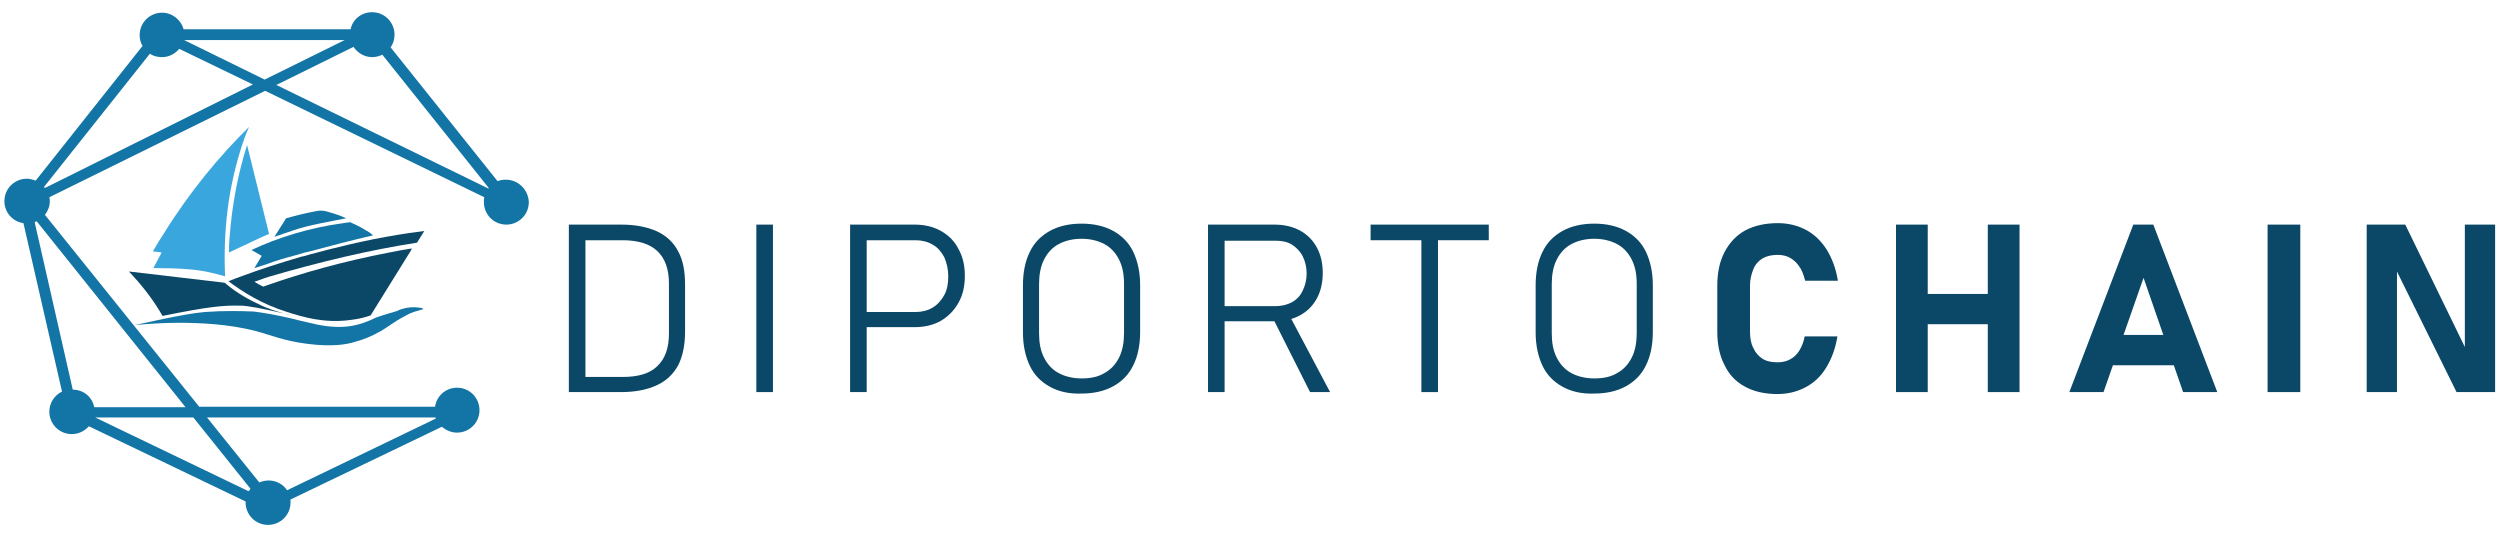 <?xml version="1.0" encoding="utf-8"?>
<!-- Generator: Adobe Illustrator 25.2.1, SVG Export Plug-In . SVG Version: 6.00 Build 0)  -->
<svg version="1.1" id="Livello_1" xmlns="http://www.w3.org/2000/svg" xmlns:xlink="http://www.w3.org/1999/xlink" x="0px" y="0px"
	 viewBox="0 0 512 110" style="enable-background:new 0 0 512 110;" xml:space="preserve">
<style type="text/css">
	.st0{fill:#0B4867;}
	.st1{fill:#1375A5;}
	.st2{fill:#3AA6DE;}
</style>
<g>
	<path class="st0" d="M116.5,46h3.4v34.3h-3.4V46z M119.7,77.2h7.8c3.2,0,5.6-0.7,7.1-2.2c1.6-1.5,2.4-3.7,2.4-6.7V58.1
		c0-3-0.8-5.2-2.4-6.7s-4-2.2-7.1-2.2h-7.8V46h7.6c2.9,0,5.3,0.5,7.3,1.4c1.9,0.9,3.4,2.3,4.3,4.1c1,1.8,1.4,4.1,1.4,6.8V68
		c0,2.7-0.5,5-1.4,6.8c-1,1.8-2.4,3.2-4.4,4.1c-1.9,0.9-4.4,1.4-7.3,1.4h-7.6V77.2z"/>
	<rect x="154.9" y="46" class="st0" width="3.4" height="34.3"/>
	<path class="st0" d="M174.1,46h3.4v34.3h-3.4V46z M176.5,63.9h11c1.3,0,2.5-0.3,3.5-0.9c1-0.6,1.8-1.5,2.4-2.6
		c0.6-1.1,0.8-2.4,0.8-3.8c0-1.5-0.3-2.7-0.8-3.9c-0.6-1.1-1.3-2-2.4-2.6c-1-0.6-2.2-0.9-3.5-0.9h-11V46h10.8c2,0,3.8,0.4,5.4,1.3
		c1.6,0.9,2.8,2.1,3.6,3.7c0.9,1.6,1.3,3.4,1.3,5.5c0,2.1-0.4,3.9-1.3,5.5c-0.9,1.6-2.1,2.8-3.6,3.7c-1.6,0.9-3.4,1.3-5.4,1.3h-10.8
		V63.9z"/>
	<path class="st0" d="M215,79.2c-1.8-1-3.2-2.4-4.1-4.3c-0.9-1.9-1.4-4.2-1.4-6.8v-9.7c0-2.7,0.5-5,1.4-6.8c0.9-1.9,2.3-3.3,4.1-4.3
		c1.8-1,4-1.5,6.5-1.5c2.5,0,4.7,0.5,6.5,1.5c1.8,1,3.2,2.4,4.1,4.3c0.9,1.9,1.4,4.2,1.4,6.8V68c0,2.7-0.5,5-1.4,6.8
		c-0.9,1.9-2.3,3.3-4.1,4.3c-1.8,1-4,1.5-6.5,1.5C219,80.7,216.8,80.2,215,79.2 M226.2,76.4c1.3-0.7,2.3-1.8,3-3.2
		c0.7-1.4,1-3.1,1-5v-10c0-2-0.3-3.6-1-5c-0.7-1.4-1.7-2.5-3-3.2c-1.3-0.7-2.9-1.1-4.7-1.1c-1.8,0-3.4,0.4-4.7,1.1
		c-1.3,0.7-2.3,1.8-3,3.2c-0.7,1.4-1,3.1-1,5v10c0,2,0.3,3.6,1,5c0.7,1.4,1.7,2.5,3,3.2c1.3,0.7,2.9,1.1,4.7,1.1
		C223.3,77.5,224.9,77.2,226.2,76.4"/>
	<path class="st0" d="M247.4,46h3.4v34.3h-3.4V46z M249.5,62.7h11.7c1.3,0,2.4-0.3,3.4-0.8c1-0.6,1.7-1.3,2.2-2.4
		c0.5-1,0.8-2.2,0.8-3.5c0-1.3-0.3-2.5-0.8-3.5c-0.5-1-1.3-1.8-2.2-2.4c-1-0.6-2.1-0.8-3.4-0.8h-11.7V46H261c2,0,3.7,0.4,5.2,1.2
		c1.5,0.8,2.7,2,3.5,3.5c0.8,1.5,1.2,3.2,1.2,5.2c0,2-0.4,3.7-1.2,5.2c-0.8,1.5-2,2.7-3.5,3.5c-1.5,0.8-3.2,1.2-5.2,1.2h-11.5V62.7z
		 M260.5,64.8l3.1-1.1l8.8,16.6h-4.1L260.5,64.8z"/>
	<path class="st0" d="M280.7,46h24.2v3.2h-24.2V46z M291.1,47.4h3.4v32.9h-3.4V47.4z"/>
	<path class="st0" d="M320,79.2c-1.8-1-3.2-2.4-4.1-4.3c-0.9-1.9-1.4-4.2-1.4-6.8v-9.7c0-2.7,0.5-5,1.4-6.8c0.9-1.9,2.3-3.3,4.1-4.3
		c1.8-1,4-1.5,6.5-1.5c2.5,0,4.7,0.5,6.5,1.5c1.8,1,3.2,2.4,4.1,4.3c0.9,1.9,1.4,4.2,1.4,6.8V68c0,2.7-0.5,5-1.4,6.8
		c-0.9,1.9-2.3,3.3-4.1,4.3c-1.8,1-4,1.5-6.5,1.5C324,80.7,321.8,80.2,320,79.2 M331.2,76.4c1.3-0.7,2.3-1.8,3-3.2
		c0.7-1.4,1-3.1,1-5v-10c0-2-0.3-3.6-1-5c-0.7-1.4-1.7-2.5-3-3.2c-1.3-0.7-2.9-1.1-4.7-1.1c-1.8,0-3.4,0.4-4.7,1.1
		c-1.3,0.7-2.3,1.8-3,3.2c-0.7,1.4-1,3.1-1,5v10c0,2,0.3,3.6,1,5c0.7,1.4,1.7,2.5,3,3.2c1.3,0.7,2.9,1.1,4.7,1.1
		C328.3,77.5,329.9,77.2,331.2,76.4"/>
	<path class="st0" d="M357.4,79.2c-1.9-1-3.3-2.5-4.2-4.4c-1-1.9-1.5-4.2-1.5-6.9v-9.4c0-2.7,0.5-5,1.5-6.9c1-1.9,2.4-3.4,4.2-4.4
		c1.9-1,4.1-1.5,6.7-1.5c2.2,0,4.1,0.5,5.8,1.4c1.7,0.9,3.1,2.3,4.2,4c1.1,1.8,1.9,3.9,2.3,6.4h-6.7c-0.3-1.1-0.6-2.1-1.2-2.9
		c-0.5-0.8-1.2-1.4-1.9-1.8c-0.7-0.4-1.6-0.6-2.5-0.6c-1.2,0-2.2,0.2-3.1,0.7c-0.8,0.5-1.5,1.2-1.9,2.2c-0.4,1-0.7,2.1-0.7,3.4v9.4
		c0,1.3,0.2,2.5,0.7,3.4c0.4,0.9,1.1,1.7,1.9,2.2c0.8,0.5,1.9,0.7,3.1,0.7c0.9,0,1.8-0.2,2.5-0.6c0.8-0.4,1.4-1,1.9-1.8
		c0.5-0.8,0.9-1.8,1.1-2.9h6.7c-0.4,2.5-1.2,4.6-2.3,6.4c-1.1,1.8-2.5,3.1-4.2,4c-1.7,0.9-3.6,1.4-5.8,1.4
		C361.5,80.7,359.2,80.2,357.4,79.2"/>
	<path class="st0" d="M388.3,46h6.5v34.3h-6.5V46z M391.3,60.2h20v6.2h-20V60.2z M407.1,46h6.5v34.3h-6.5V46z"/>
	<path class="st0" d="M436.9,46h4.1l13.1,34.3h-7L439,56.9l-8.2,23.4h-7L436.9,46z M430.1,68.6h18v6.2h-18V68.6z"/>
	<rect x="464.4" y="46" class="st0" width="6.7" height="34.3"/>
	<polygon class="st0" points="484.7,46 492.6,46 505.4,72.3 504.8,72.9 504.8,46 511,46 511,80.3 503.1,80.3 490.3,54.4 490.9,53.8 
		490.9,80.3 484.7,80.3 	"/>
	<path class="st1" d="M85.8,63c0.2,0,0.9,0.1,0.9,0.3c0,0-0.7,0.2-1.3,0.4c-0.9,0.2-1.5,0.5-2.6,1.1c-2.1,1.1-3.4,2.2-4.8,3
		c-1.9,1.1-3.7,1.8-5.6,2.3c-1.4,0.4-4.3,1-9.6,0.3c-4.7-0.6-7.4-1.8-10.4-2.6c-10.8-2.8-24.1-1.3-24.9-1.2
		c0.6-0.1,10.4-2.4,14.4-2.7c4.1-0.3,7.5-0.2,10-0.1c0,0,3.9,0.4,9.7,1.9c0.4,0.1,3.5,0.8,3.5,0.8c5.2,1,8.3,0.3,12-1.5
		c0,0,1.4-0.5,4.2-1.3C82,63.3,83.9,62.7,85.8,63"/>
	<path class="st0" d="M85.4,49.7c0.5-0.8,1-1.6,1.5-2.4c-2.4,0.3-4.3,0.6-5.5,0.8c-6.7,1.1-12.7,2.6-17.9,4
		c-0.6,0.2-1.3,0.4-1.9,0.5c-4.4,1.3-8.1,2.5-11.1,3.6c-1.7,0.6-3,1.1-3.7,1.4c2.9,2.2,6.9,4.7,12,6.3c3.2,1,7.6,2.4,13.2,1.6
		c1.7-0.2,3-0.6,3.9-0.9c2.7-4.4,5.5-8.8,8.2-13.2c0.1-0.2,0.2-0.4,0.3-0.6c0,0-0.1,0.1-0.1,0.1c-1.5,0.2-3,0.5-4.5,0.8
		c-9.4,1.8-18,4.2-25.9,7c-0.6-0.3-1.2-0.6-1.8-1c1-0.3,1.9-0.7,2.9-1C65.6,53.6,75.7,51.2,85.4,49.7"/>
	<path class="st1" d="M51.5,51.2c0.7,0.4,1.4,0.8,2.1,1.2l-1.5,2.5c1-0.3,2.9-0.9,3.9-1.3c1.8-0.6,3.7-1.1,5.5-1.6
		c0.6-0.2,1.3-0.4,1.9-0.5c4.4-1.2,8.7-2.3,13-3.3c-0.4-0.4-1-0.8-1.6-1.1c-1.1-0.7-2.2-1.2-3.1-1.6c-0.5,0.1-0.9,0.1-1.4,0.2
		C63.6,46.6,57,48.6,51.5,51.2"/>
	<path class="st1" d="M70.9,44.7c-1.1-0.5-1.9-0.8-4-1.4c-0.7-0.2-1.5-0.2-1.9-0.1c-2.3,0.4-4.6,1-6.4,1.5l-2.4,3.8
		c0.7-0.2,2.8-1,3.5-1.2C63.4,46,67.6,45.4,70.9,44.7"/>
	<path class="st0" d="M59.8,64.6c-0.6-0.1-1.1-0.3-1.6-0.4C59.1,64.5,59.7,64.6,59.8,64.6"/>
	<path class="st0" d="M46,57.9c-6.5-0.8-13.1-1.5-19.6-2.3c2.2,2.3,4.4,5,6.3,8.1c0.2,0.4,0.6,1,0.6,1c9.4-1.9,12.4-2.2,16.1-2.1
		c1.2,0,4.4,0.6,8.8,1.6c-1.4-0.4-3.5-1-5.2-1.9C49.9,60.9,47.5,59.2,46,57.9"/>
	<path class="st2" d="M47,48.9c-0.1,0.9-0.1,1.9-0.1,2.8c2.1-1,4.3-2,6.4-3c0.6-0.3,1.2-0.5,1.8-0.8c-1.5-6.1-3-12.1-4.5-18.2
		C48.8,35.4,47.5,41.8,47,48.9"/>
	<path class="st2" d="M33.1,51.7C33,51.8,33,52,32.9,52.1c-0.6,1.2-1.2,2.2-1.5,2.8c5.6,0,9.1,0.3,11.6,0.9c1.5,0.3,3,0.8,3.1,0.8
		c0,0,0,0,0,0l0,0c-0.4-8.9,0.5-18.5,4-28.4c0.3-0.8,0.6-1.5,0.9-2.2c-6.1,6-12.1,13.2-17.5,21.9c-0.8,1.2-1.5,2.4-2.2,3.6
		C31.6,51.5,32.3,51.6,33.1,51.7C33,51.7,33.1,51.7,33.1,51.7"/>
	<path class="st1" d="M103.6,36.8c-0.6,0-1.2,0.1-1.7,0.3L80,9.7c0.5-0.7,0.8-1.6,0.8-2.6c0-2.5-2-4.6-4.6-4.6c-2.2,0-4,1.5-4.4,3.5
		L37.6,6c-0.5-1.9-2.3-3.4-4.4-3.4c-2.5,0-4.6,2-4.6,4.6c0,0.8,0.2,1.6,0.6,2.2L7.3,37c-0.5-0.2-1.2-0.4-1.8-0.4
		c-2.5,0-4.6,2-4.6,4.6c0,2.3,1.7,4.2,3.9,4.5l7.9,34.5c-1.5,0.7-2.6,2.3-2.6,4.1c0,2.5,2,4.6,4.6,4.6c1.4,0,2.6-0.6,3.5-1.6
		l32.1,15.4c0,0.1,0,0.1,0,0.2c0,2.5,2,4.6,4.6,4.6c2.5,0,4.6-2,4.6-4.6c0-0.2,0-0.4,0-0.6l31-14.9c0.8,0.7,1.9,1.2,3.1,1.2
		c2.5,0,4.6-2,4.6-4.6c0-2.5-2-4.6-4.6-4.6c-2.3,0-4.2,1.7-4.5,3.9l-48.3,0L9.2,44c0.6-0.8,1-1.7,1-2.8c0-0.3,0-0.5-0.1-0.8
		l44.2-21.8l44.9,21.8c-0.1,0.3-0.1,0.6-0.1,1c0,2.5,2,4.6,4.6,4.6c2.5,0,4.6-2,4.6-4.6C108.2,38.8,106.1,36.8,103.6,36.8 M37.7,8.2
		l32.9,0l-16.4,8.1L37.7,8.2C37.7,8.2,37.7,8.2,37.7,8.2 M19.5,85.5l20.1,0l11.7,14.6c-0.1,0.2-0.2,0.3-0.4,0.5L19.5,85.5z
		 M89.2,85.5c0,0.1,0,0.1,0.1,0.2l-30.5,14.7c-0.8-1.2-2.2-2-3.8-2c-0.7,0-1.4,0.2-1.9,0.4L42.4,85.5L89.2,85.5z M19.3,83.4
		c-0.4-2.1-2.2-3.6-4.4-3.6L7.1,45.5c0.2-0.1,0.3-0.1,0.4-0.2L38,83.4L19.3,83.4z M9.2,38.5c-0.1-0.1-0.1-0.1-0.2-0.2L30.7,11
		c0.7,0.5,1.6,0.7,2.5,0.7c1.4,0,2.7-0.7,3.5-1.7l15.1,7.3L9.2,38.5z M56.6,17.4l15.8-7.8c0.8,1.2,2.2,2.1,3.8,2.1
		c0.8,0,1.5-0.2,2.1-0.5l21.8,27.3c0,0-0.1,0.1-0.1,0.1L56.6,17.4z"/>
</g>
</svg>
